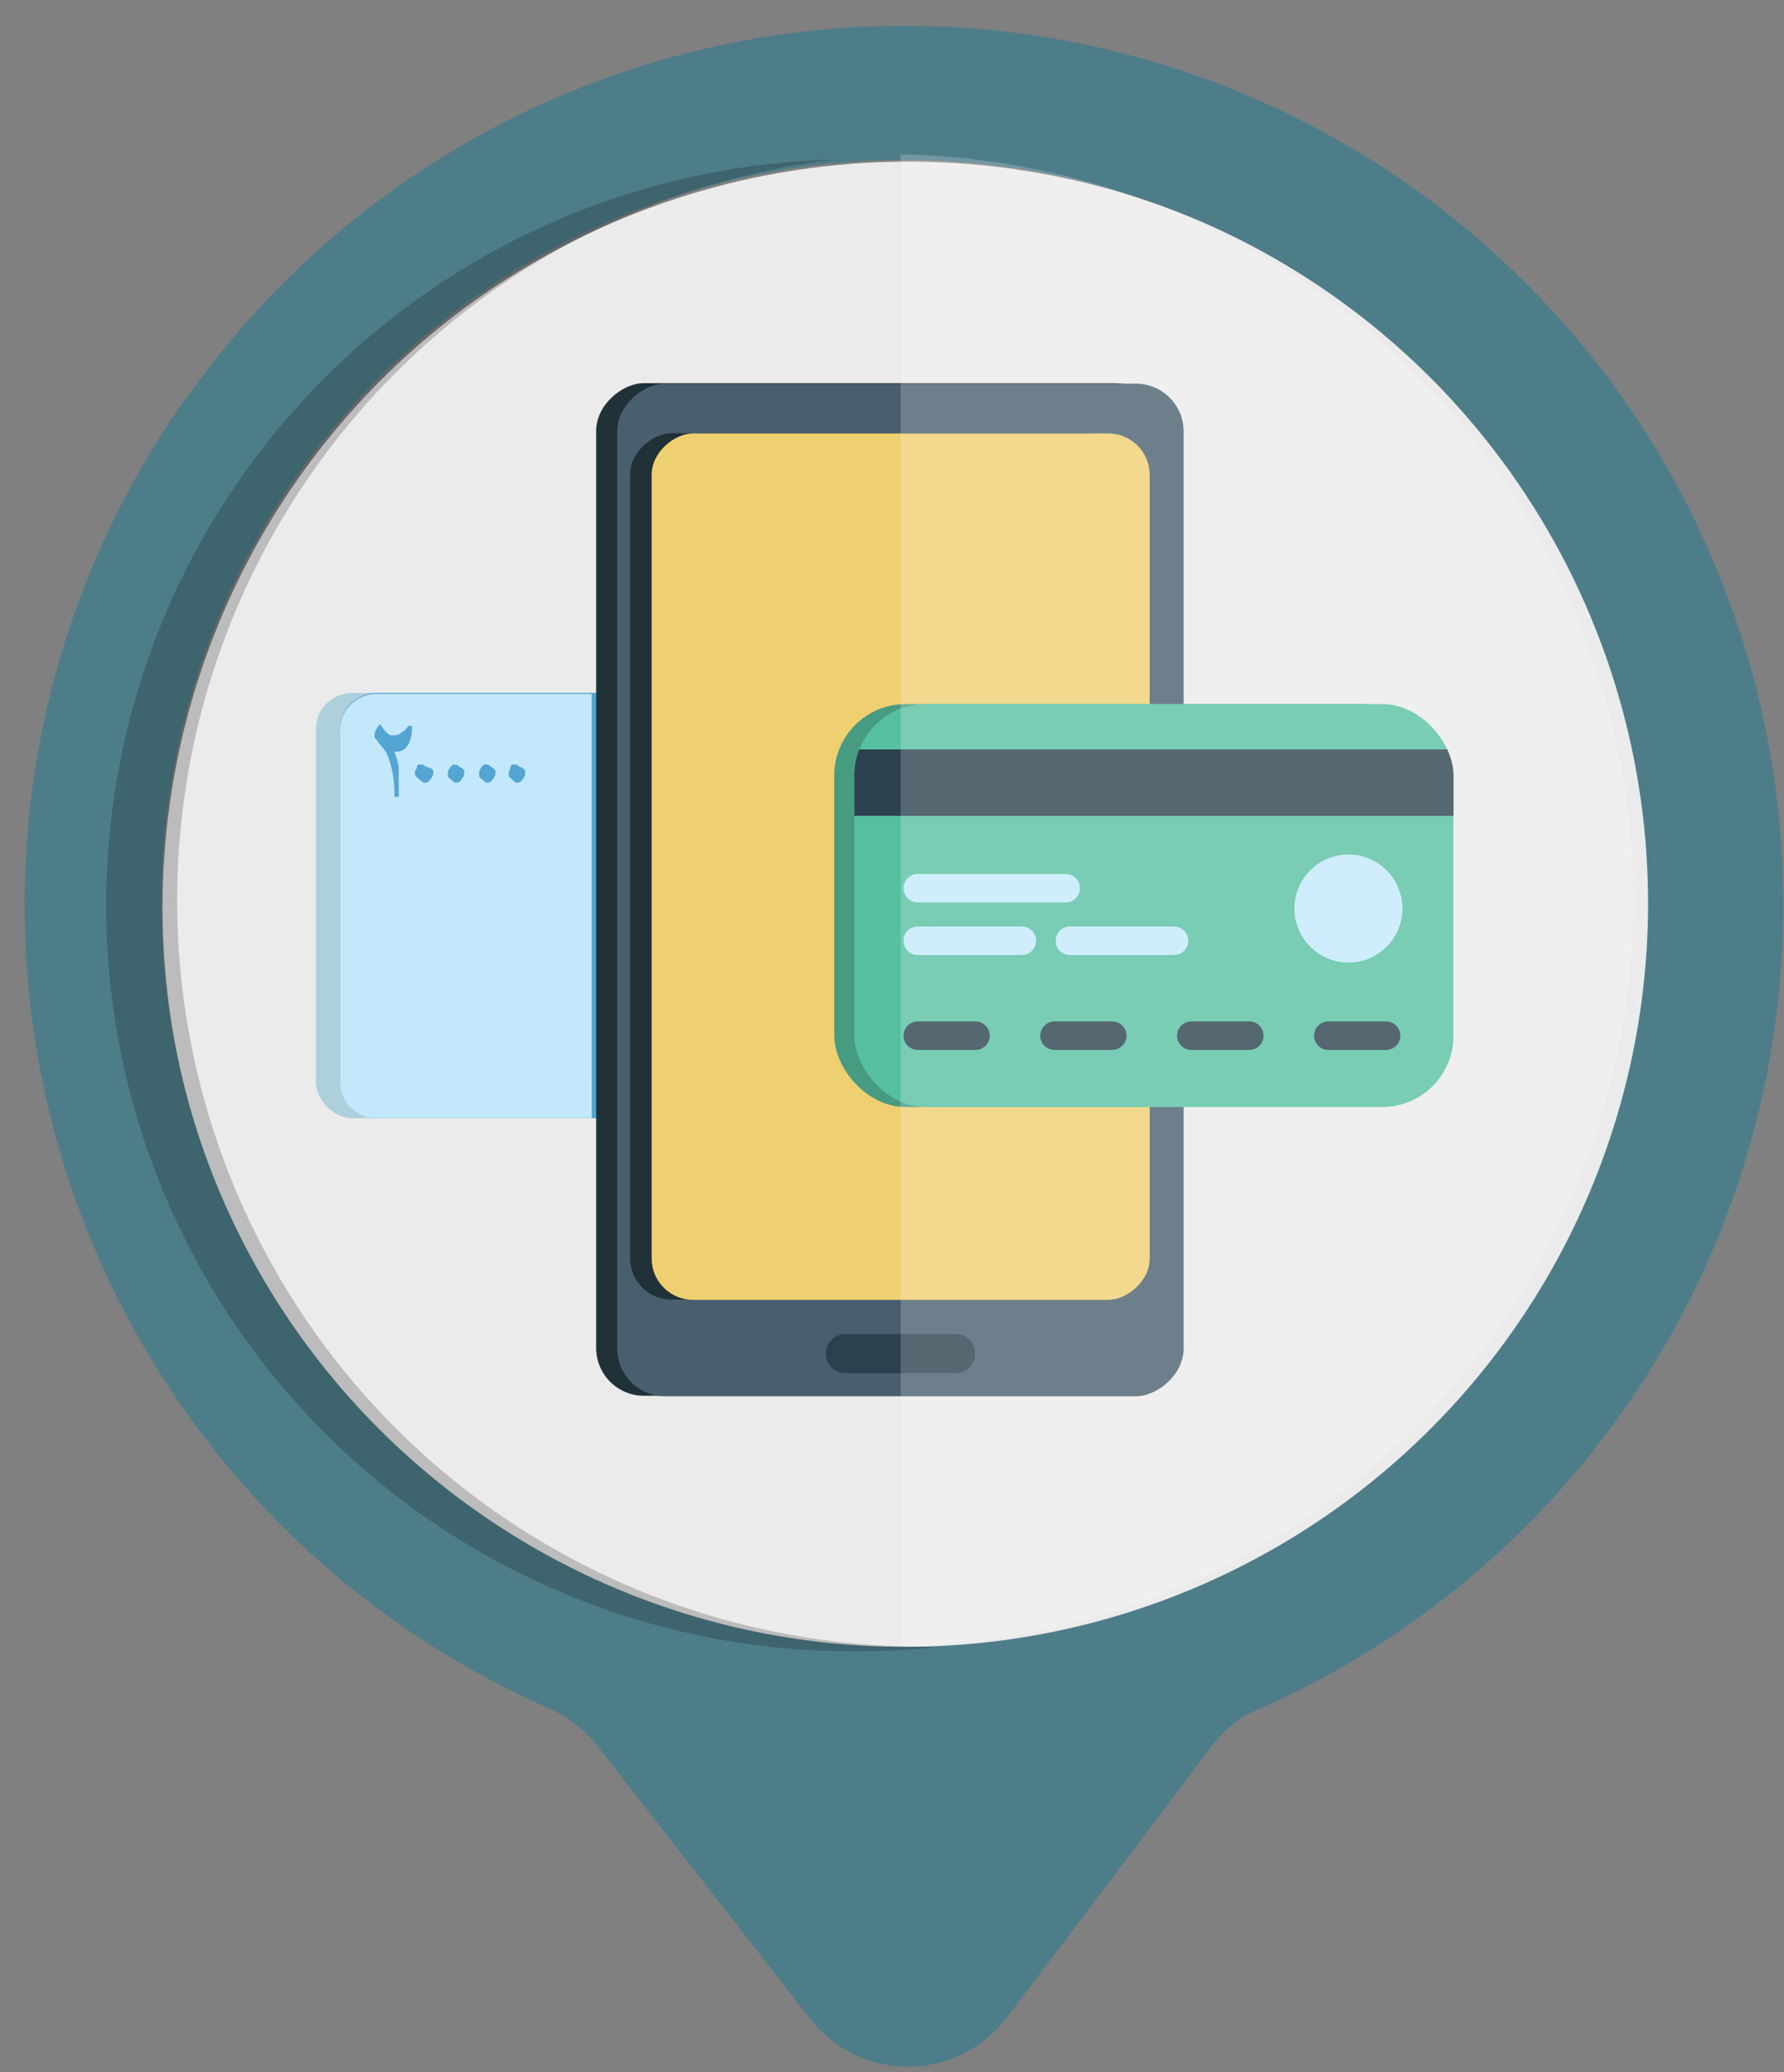 <svg xmlns="http://www.w3.org/2000/svg" xmlns:xlink="http://www.w3.org/1999/xlink" viewBox="0 0 72 83.61"><rect x="0" y="0" width="72" height="83.61" fill="#808080" stroke="none"/><defs><style>.cls-1,.cls-15,.cls-16{fill:none;}.cls-2{isolation:isolate;}.cls-3{fill:#ebebeb;}.cls-4{fill:#4e7d8a;}.cls-19,.cls-5{opacity:0.2;}.cls-5{mix-blend-mode:multiply;}.cls-6{fill:#aed0dd;}.cls-7{fill:#53a5d3;}.cls-8{fill:#c3e8fb;}.cls-9{fill:#203138;}.cls-10{fill:#485f6d;}.cls-11{fill:#efd070;}.cls-12,.cls-18{fill:#2b414d;}.cls-13{fill:#479b81;}.cls-14{fill:#56c0a1;}.cls-15{stroke:#c3e8fb;}.cls-15,.cls-16{stroke-linecap:round;stroke-miterlimit:10;stroke-width:1.15px;}.cls-16{stroke:#2b414d;}.cls-17{clip-path:url(#clip-path);}.cls-18{fill-rule:evenodd;}.cls-19{fill:#fff;}</style><clipPath id="clip-path"><rect class="cls-1" x="34.48" y="28.41" width="24.18" height="16.26" rx="2.88" ry="2.88"/></clipPath></defs><title>mobile transfer</title><g class="cls-2"><g id="Layer_2" data-name="Layer 2"><circle class="cls-3" cx="36.66" cy="36.62" r="30.1"/><path class="cls-4" d="M11.48,11.37A35.55,35.55,0,0,0,7.57,16c-.05.06-.11.11-.15.17A35.41,35.41,0,0,0,22.1,68.91a5.17,5.17,0,0,1,2,1.53l8.58,11a5,5,0,0,0,7.93,0l8.31-11a4.9,4.9,0,0,1,1.44-1.28A35.47,35.47,0,1,0,11.48,11.37ZM57.75,57.64a30,30,0,1,1,0-42.38A30,30,0,0,1,57.75,57.64Z"/><path class="cls-5" d="M36.77,66.44a30.11,30.11,0,0,1-3.11-60,30.1,30.1,0,0,0,1,60.19c1.05,0,2.08-.06,3.11-.16Z"/><rect class="cls-6" x="12.75" y="27.96" width="31.29" height="17.16" rx="1.46" ry="1.46"/><rect class="cls-7" x="13.73" y="27.96" width="31.29" height="17.16" rx="1.46" ry="1.46"/><path class="cls-8" d="M15.19,28h8.69a0,0,0,0,1,0,0V45.12a0,0,0,0,1,0,0H15.19a1.46,1.46,0,0,1-1.46-1.46V29.42A1.46,1.46,0,0,1,15.19,28Z"/><circle class="cls-8" cx="34.18" cy="36.54" r="4.5"/><path class="cls-7" d="M16.47,29.29l0,0h.16s0,0,0,.05a1.79,1.79,0,0,1-.05.42,1.11,1.11,0,0,1-.12.31.66.66,0,0,1-.21.2.61.61,0,0,1-.28.06h0l-.06,0a1.45,1.45,0,0,1,.11.31,2.86,2.86,0,0,1,.07.28l0,.27v.45c0,.06,0,.12,0,.18l0,.18a.54.54,0,0,1,0,.15l0,0h-.09l-.08,0a0,0,0,0,1,0,0,4.82,4.82,0,0,0-.05-.8,4,4,0,0,0-.13-.59,2.57,2.57,0,0,0-.17-.43A2.77,2.77,0,0,0,15.3,30a1.06,1.06,0,0,0-.13-.18s-.05-.06-.05-.08a.5.5,0,0,1,0-.16,1.11,1.11,0,0,1,.07-.16.73.73,0,0,1,.09-.13s0-.05.07-.05,0,0,0,0,0,0,0,0,.11.15.15.21l.14.14a.57.57,0,0,0,.13.08l.13,0a.41.41,0,0,0,.3-.11A.58.58,0,0,0,16.47,29.29Z"/><path class="cls-7" d="M17.39,31l.09.08a.17.17,0,0,1,0,.1.44.44,0,0,1,0,.1l-.07.11-.05.06a.21.21,0,0,1-.18.13h-.08L17,31.52l-.11-.1a.76.76,0,0,1-.09-.09.16.16,0,0,1-.05-.1.27.27,0,0,1,0-.12l.07-.11,0-.07a.6.6,0,0,1,.08-.08.12.12,0,0,1,.09,0l.09,0,.08.07Z"/><path class="cls-7" d="M18.65,31l.08.08a.13.13,0,0,1,0,.1.22.22,0,0,1,0,.1l-.06.11-.05.06a.21.21,0,0,1-.18.13h-.08a.18.18,0,0,1-.07-.05l-.12-.1-.09-.09a.14.14,0,0,1,0-.1.27.27,0,0,1,0-.12l.06-.11.05-.07a.6.6,0,0,1,.08-.08.12.12,0,0,1,.08,0l.1,0,.08.07Z"/><path class="cls-7" d="M19.91,31l.08.08a.13.13,0,0,1,0,.1.22.22,0,0,1,0,.1l-.06.11-.05.06c-.06.09-.12.13-.18.13h-.09l-.06-.05-.12-.1-.09-.09a.14.14,0,0,1,0-.1.5.5,0,0,1,0-.12L19.4,31l.05-.07a.3.3,0,0,1,.08-.08.09.09,0,0,1,.08,0l.09,0,.09.07Z"/><path class="cls-7" d="M21.11,31l.08.08a.13.13,0,0,1,0,.1.22.22,0,0,1,0,.1.6.6,0,0,1-.06.11l-.05.06a.21.21,0,0,1-.18.13h-.08a.18.18,0,0,1-.07-.05l-.11-.1-.1-.09a.14.14,0,0,1,0-.1.27.27,0,0,1,0-.12L20.6,31l0-.07a.6.6,0,0,1,.08-.08.12.12,0,0,1,.08,0l.1,0,.08.07Z"/><path class="cls-7" d="M37.35,39.78v1.68H34.74c-.05-.19-.21-.35-.22-.52l.23-.2c.11-.1.17-.25.34-.27a.16.16,0,0,0,.09-.07l.3-.36c.05-.07.08-.15.13-.22a.46.46,0,0,1,.12-.12.28.28,0,0,0,.14-.16.34.34,0,0,1,.06-.12.79.79,0,0,0,.08-.26c0-.06.07-.1.11-.16s-.1-.12-.1-.21a.41.41,0,0,1,0-.27.4.4,0,0,0,0-.11s0,0,0,0a.18.18,0,0,0,0-.22h0s.06,0,.08,0,.13,0,.16-.05l.07-.16-.08,0a.13.13,0,0,1-.07,0s0,0,0-.06a.12.12,0,0,1,0-.08l.12-.1a.07.07,0,0,0,0-.06l0-.06s0,0-.06,0l-.19.19H36a2.61,2.61,0,0,1,.12-.28c0-.05,0-.16-.07-.17s-.09-.09-.1-.16a.39.39,0,0,0-.14-.25.43.43,0,0,1-.12-.36c0-.09,0-.17-.05-.25s0-.1,0-.15a1.24,1.24,0,0,0-.32-.66,1.66,1.66,0,0,0-.53-.38,1.83,1.83,0,0,0-.32-.14,1.05,1.05,0,0,0-.35-.08,1.15,1.15,0,0,0-.6.19,1.26,1.26,0,0,0-.49.48,1.15,1.15,0,0,0-.15.54c0,.1,0,.21,0,.32s0,0,0,.07l0,0a.26.26,0,0,1,.31-.07.51.51,0,0,0,.3,0c.14,0,.19,0,.19.15l.07-.08.07-.07c0,.11,0,.24.13.27l0-.43h0c0,.07,0,.2.14.21a.08.08,0,0,0,0,0c0-.12,0-.13.14-.13a.54.54,0,0,1,.25.06.43.43,0,0,0,.25,0,.3.3,0,0,1,.29,0,.89.89,0,0,1,.3.28.12.12,0,0,1,0,.1c-.11.06-.08.16-.07.25s-.12,0-.13.1c0-.1-.09-.13-.17-.13a.24.24,0,0,0-.18.1l-.1.1.06,0s0,0,0,.06a.08.08,0,0,1-.06,0,1.38,1.38,0,0,1-.29-.08,1.08,1.08,0,0,1-.29-.18.59.59,0,0,1-.1-.21s0,0,0,0-.14,0-.22,0-.05,0-.07.06a.83.83,0,0,1-.23.42l-.11.08s-.09.07-.15,0a.1.1,0,0,1,0-.16h-.12v-.15H33a.3.3,0,0,1,0-.27.37.37,0,0,0-.28.32c0,.11,0,.22,0,.33a.63.63,0,0,0,.07.38.49.49,0,0,1,0,.21.49.49,0,0,0,.09.31.16.16,0,0,1,0,.2.61.61,0,0,0,0,.13.1.1,0,0,1,0,.07.68.68,0,0,0-.15.45c0,.15,0,.3,0,.46a2,2,0,0,0,0,.23s0,.06,0,.09h0a.12.12,0,0,1,0-.08,5.61,5.61,0,0,1,0-.58c0-.16.07-.33.1-.49s0,0,0,0,.07-.11.09-.18a1.42,1.42,0,0,1,0-.16c-.14-.1-.14-.27-.16-.44s0-.09-.05-.14a1.46,1.46,0,0,1,0-.2c0-.11,0-.23,0-.35a.54.54,0,0,0-.09-.27,2.53,2.53,0,0,1-.31-.64,1.38,1.38,0,0,0-.12-.34,2.14,2.14,0,0,1-.12-.66,1.48,1.48,0,0,1,0-.35l.06-.2.08-.2c0-.11.09-.22.15-.33a1.07,1.07,0,0,1,.14-.16l.17-.19c.09-.09.17-.2.27-.29a.91.91,0,0,1,.44-.24,2.76,2.76,0,0,0,.27-.08,2.11,2.11,0,0,1,1,0,1.93,1.93,0,0,1,.41.12,1.86,1.86,0,0,1,.5.27,7.58,7.58,0,0,1,.65.62,2.57,2.57,0,0,1,.28.37,2.2,2.2,0,0,1,.19.3,1.59,1.59,0,0,1,.19.42v0a1.64,1.64,0,0,1,.21.61,1.89,1.89,0,0,1,0,1.08,2.08,2.08,0,0,1-.44.74c-.05.05-.12.08-.18.13a3.17,3.17,0,0,0-.36.28c-.06,0-.07.15-.1.22a.49.49,0,0,0,0,.12c0,.12,0,.18.15.19a.4.4,0,0,1,.34.27,1.38,1.38,0,0,0,.42.48.4.4,0,0,0,.26.08Z"/><path class="cls-7" d="M31,41.46v-.39S31,41,31,41l.44-.26a.17.17,0,0,1,.1,0,.41.41,0,0,0,.24-.11l.06,0,.66-.29a1.37,1.37,0,0,1,.29-.07l.08,0-.16.13c-.11.07-.1.2-.15.3s-.11.29-.17.44l-.13.28a.11.11,0,0,1-.12.09Z"/><path class="cls-7" d="M33.7,38.12h-.12a.25.25,0,0,1,0-.1s0-.06,0-.05.07,0,.08-.1,0-.05.09,0a.47.47,0,0,0,.35,0h.09l.15,0s0,.07,0,.08l-.32.11c-.07,0-.11,0-.08.11l.27-.07.06.2.09-.08.08.1,0-.13a1.25,1.25,0,0,0,.08.12c.07.06.08,0,.11-.07s0,.13.07.19a.07.07,0,0,0,0,0,.09.09,0,0,0,0,0l0,0a.42.42,0,0,1-.11.39l-.14-.13a.59.59,0,0,0-.45-.07l-.28,0a.25.25,0,0,1-.19,0c-.07,0-.17.07-.19.15s0,.08,0,.13a.31.31,0,0,1-.08.1s-.07,0-.09,0a.39.39,0,0,1,0-.35,0,0,0,0,1,0,0c0-.11.06-.14.11-.21s0-.09.12-.07,0,0,0,0Z"/><path class="cls-7" d="M34.23,37.51c.06,0,.11,0,.14.05s.23.21.34.32a2.92,2.92,0,0,1,.21.28c.07.09.09.09.18,0l.08,0,0,.09s0,.11.07.17,0,.08,0,.12,0,.07,0,.1,0,0-.06.08,0-.08,0-.1,0-.2,0-.3l-.08,0L35,38.29h0l0,.15s-.06,0-.08,0l-.27-.36-.19-.24a.31.31,0,0,1-.07-.09c0-.07,0-.15-.14-.18Z"/><path class="cls-7" d="M35.53,37.83a.22.22,0,0,1,0-.11.39.39,0,0,1,.19-.29s0,0,0-.09,0-.08,0-.09.07,0,.09,0a.17.17,0,0,1,0,.2s0,0,0,.06a.33.33,0,0,1-.12.28s0,0,0,0,0,.11-.09.11l0,.08C35.42,38,35.41,38,35.53,37.83Z"/><path class="cls-7" d="M34.28,39l-.14-.08,0,.05c0-.05-.07-.15-.15-.05l0-.1-.11.08,0,.07a.18.18,0,0,1,0-.09.31.31,0,0,1,0-.13c0-.07.11-.06.17,0s.09-.09.18,0a.2.2,0,0,0,.27,0l0,.08a.09.09,0,0,1,0,.07C34.35,38.92,34.31,39,34.28,39Z"/><path class="cls-7" d="M33.58,37.58s0,.1-.07.13-.08.11,0,.16a.11.11,0,0,1-.05.17.78.78,0,0,0-.23.45l0,0a.29.29,0,0,1,0-.09s0-.07,0-.11a.47.47,0,0,1,.16-.38c0-.09.11-.13.08-.23s0,0,0,0l.16-.1Z"/><path class="cls-7" d="M33.86,40.89a.23.23,0,0,1-.15.24.08.08,0,0,0,0,.07.48.48,0,0,0,0,.12c0,.14,0,.15-.18.14a.78.78,0,0,1,.06-.37s0,0,0-.06,0-.08.09-.09A.84.84,0,0,0,33.86,40.89Z"/><path class="cls-7" d="M32.87,40.42a.45.45,0,0,0,0,.12.85.85,0,0,0,.09.15.14.14,0,0,1-.11.11c-.08,0-.08.09-.08.15s0,.09-.09.09.05-.09,0-.15a.6.6,0,0,1,.07-.18l-.06,0c0-.07.09-.14,0-.19a.36.36,0,0,0,0-.09l.06-.08h0s0,.07,0,.1Z"/><path class="cls-7" d="M33.19,40.86l-.32.27,0,0a.76.76,0,0,1,.32-.27Z"/><path class="cls-7" d="M35.43,38.24l-.12.07v-.09h.12Z"/><rect class="cls-9" x="15.06" y="24.46" width="40.86" height="22.86" rx="1.93" ry="1.93" transform="translate(71.38 0.4) rotate(90)"/><rect class="cls-10" x="15.91" y="24.48" width="40.86" height="22.86" rx="1.93" ry="1.93" transform="translate(72.25 -0.43) rotate(90)"/><rect class="cls-9" x="18" y="24.91" width="34.96" height="20.1" rx="1.67" ry="1.67" transform="translate(70.44 -0.52) rotate(90)"/><rect class="cls-11" x="18.86" y="24.92" width="34.96" height="20.1" rx="1.67" ry="1.67" transform="translate(71.32 -1.37) rotate(90)"/><path class="cls-12" d="M38.59,55.41H34.1a.79.79,0,0,1-.77-.79h0a.79.79,0,0,1,.77-.79h4.49a.78.78,0,0,1,.76.79h0A.78.78,0,0,1,38.59,55.41Z"/><rect class="cls-13" x="33.67" y="28.41" width="24.18" height="16.26" rx="2.88" ry="2.88"/><rect class="cls-14" x="34.48" y="28.41" width="24.18" height="16.26" rx="2.88" ry="2.88"/><circle class="cls-8" cx="54.42" cy="36.66" r="2.18"/><line class="cls-15" x1="37.04" y1="35.84" x2="43.01" y2="35.84"/><line class="cls-16" x1="37.04" y1="41.79" x2="39.37" y2="41.79"/><line class="cls-16" x1="42.56" y1="41.79" x2="44.89" y2="41.79"/><line class="cls-16" x1="48.08" y1="41.79" x2="50.42" y2="41.79"/><line class="cls-16" x1="53.61" y1="41.79" x2="55.94" y2="41.79"/><line class="cls-15" x1="37.04" y1="37.96" x2="41.24" y2="37.96"/><line class="cls-15" x1="43.18" y1="37.96" x2="47.38" y2="37.96"/><g class="cls-17"><polygon class="cls-18" points="58.69 32.92 34.48 32.92 34.48 30.24 34.68 30.24 58.69 30.24 58.69 32.92"/></g><path class="cls-19" d="M36.35,66.44a30.11,30.11,0,0,0,0-60.21Z"/></g></g></svg>